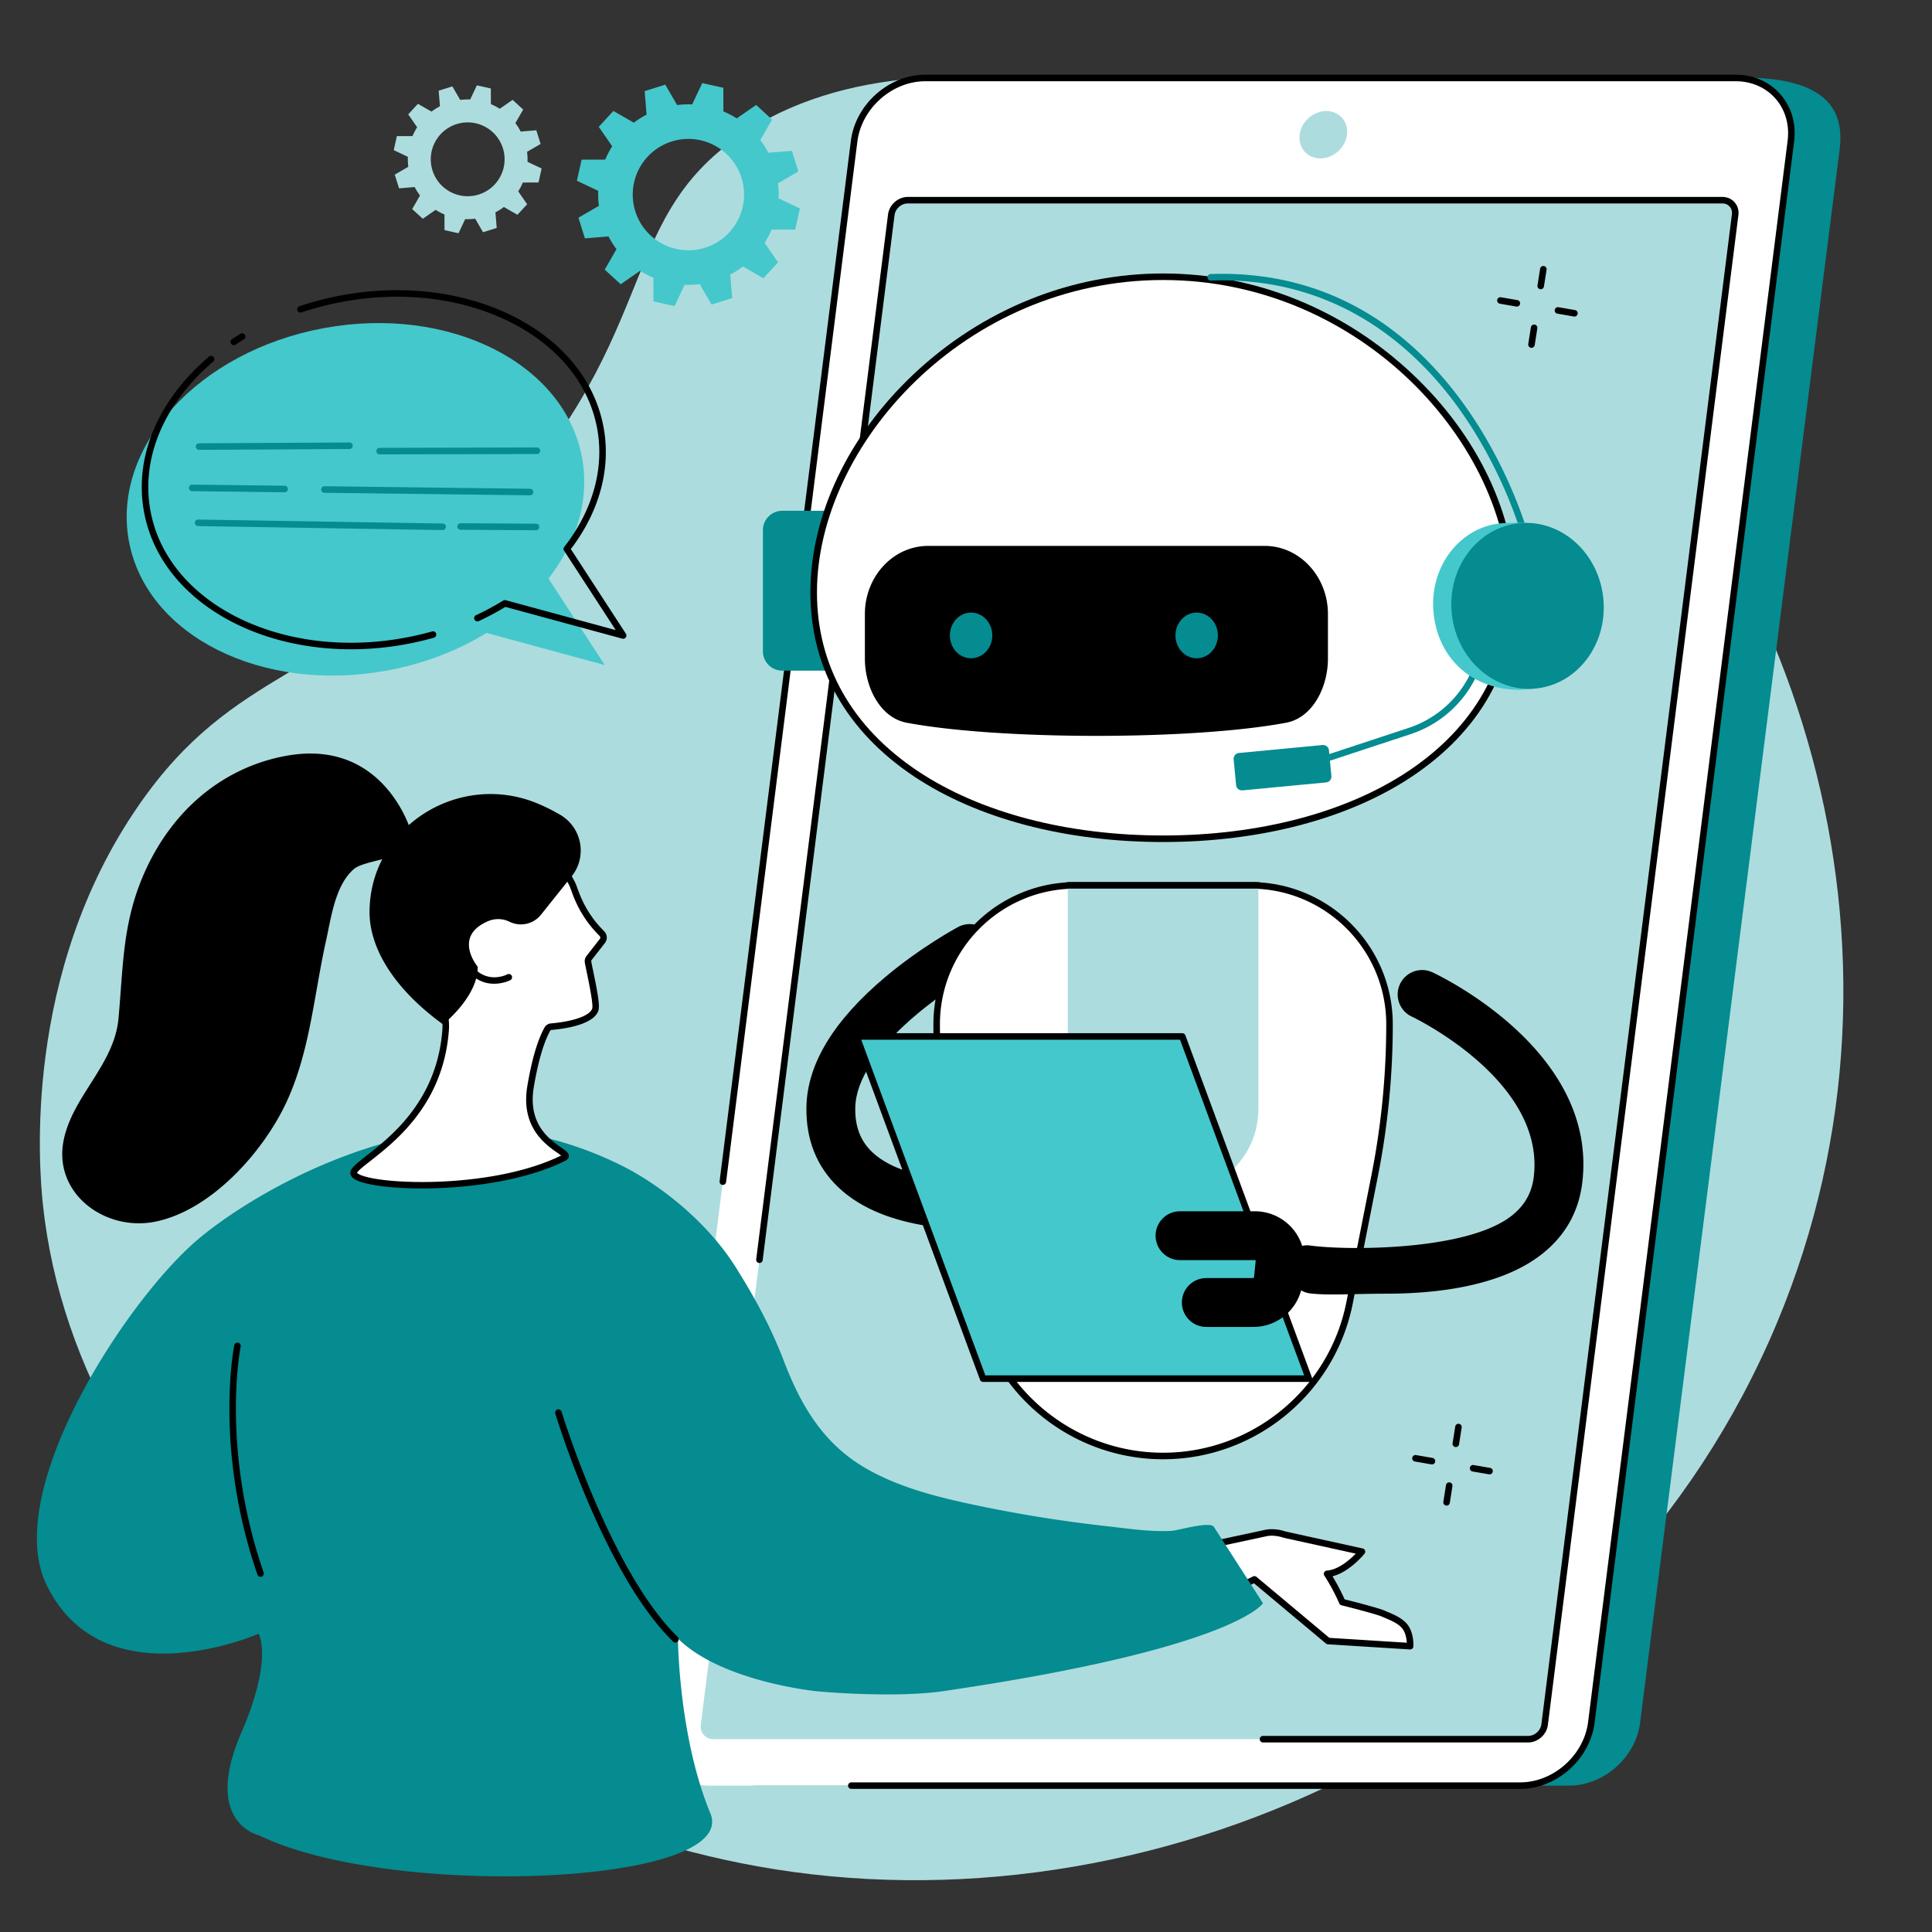 <svg xmlns="http://www.w3.org/2000/svg" width="1080" viewBox="0 0 810 810" height="1080" version="1.0"><rect x="0" y="0" width="810" height="810" fill="#333333" stroke="none"/><path fill="#addcde" d="M199.79 223.117c79.097-79.605 56.452-129.492 110.57-166.351 83.277-56.711 238.702-7.918 330.39 70.086 112.305 95.539 170.246 269.984 104.242 427.796-70.289 168.067-255.238 255.313-420.273 229.02C177.344 760.191 32.473 644.039 17.957 504.734c-1.574-15.101-8.52-96.722 40.191-167.09 40.266-58.167 78.946-51.425 141.641-114.527"/><path fill="#44c8cc" d="M135.816 137.559c52.465-9.657 100.91 14.656 108.207 54.304 3.266 17.742-2.265 35.543-14.07 50.672l23.606 36.3-49.575-13.472c-12.035 7.387-26.191 12.914-41.742 15.774-52.46 9.66-100.902-14.657-108.203-54.309-7.297-39.644 29.316-79.613 81.777-89.27"/><path d="M98.016 144.719a1.35 1.35 0 0 1-1.137-.606 1.365 1.365 0 0 1 .371-1.898c1.164-.785 2.36-1.55 3.547-2.29a1.375 1.375 0 0 1 1.887.45c.398.64.199 1.484-.446 1.883a102.65 102.65 0 0 0-3.46 2.23c-.235.157-.5.23-.762.23m49.097 127.497c-43.636 0-80.394-23.137-86.722-57.531-4.235-23.008 5.683-46.754 27.214-65.157a1.368 1.368 0 0 1 1.93.157 1.36 1.36 0 0 1-.152 1.925c-20.766 17.746-30.352 40.555-26.297 62.578 7.148 38.84 54.969 62.72 106.605 53.204a126.11 126.11 0 0 0 11.461-2.657 1.37 1.37 0 1 1 .743 2.637 131.705 131.705 0 0 1-11.708 2.719 127.633 127.633 0 0 1-23.074 2.125m114.145-4.41c-.121 0-.242-.012-.36-.047l-49.007-13.317a115.917 115.917 0 0 1-11.157 5.95 1.36 1.36 0 0 1-1.816-.657 1.363 1.363 0 0 1 .66-1.82 112.824 112.824 0 0 0 11.383-6.121 1.39 1.39 0 0 1 1.078-.152l46.11 12.53-21.649-33.288a1.368 1.368 0 0 1 .07-1.594c11.961-15.328 16.864-32.934 13.801-49.574-3.45-18.746-16.387-34.61-36.43-44.664-20.171-10.13-45.097-13.164-70.18-8.54a125.13 125.13 0 0 0-17.359 4.477 1.375 1.375 0 0 1-1.738-.863 1.374 1.374 0 0 1 .863-1.734 128.809 128.809 0 0 1 17.739-4.578c25.664-4.723 51.203-1.602 71.902 8.785 20.832 10.457 34.289 27.015 37.898 46.62 3.157 17.137-1.722 35.212-13.738 50.985l23.078 35.484a1.378 1.378 0 0 1-.043 1.56 1.375 1.375 0 0 1-1.105.558"/><path fill="#048c90" d="M159.113 190.5a1.37 1.37 0 0 1-.004-2.738l65.993-.157h.003a1.37 1.37 0 0 1 1.372 1.368c0 .757-.61 1.367-1.368 1.375l-65.996.152m-75.66-1.902c-.754 0-1.363-.61-1.371-1.36a1.373 1.373 0 0 1 1.363-1.379l63.055-.351h.012a1.37 1.37 0 0 1 .008 2.742l-63.06.348h-.007m138.797 19.066h-.016l-86.222-1.066a1.364 1.364 0 0 1-1.352-1.383 1.372 1.372 0 0 1 1.371-1.356h.016l86.223 1.063a1.372 1.372 0 0 1-.02 2.742m-102.937-1.269h-.02l-38.711-.477a1.37 1.37 0 0 1 .016-2.742h.02l38.71.48a1.37 1.37 0 0 1 1.352 1.39 1.365 1.365 0 0 1-1.368 1.349m105.398 15.914h-.007l-31.59-.196a1.371 1.371 0 0 1 .008-2.742h.008l31.59.195a1.37 1.37 0 0 1-.008 2.743m-39.121-.079h-.024l-102.53-1.671a1.378 1.378 0 0 1-1.349-1.395c.016-.758.63-1.371 1.395-1.344l102.527 1.672c.758.012 1.36.633 1.348 1.39a1.367 1.367 0 0 1-1.367 1.348m472.183 526.407H318.055c-14.64 0-25.012-11.809-23.168-26.371l83.652-659.567c1.848-14.566 15.215-26.37 29.852-26.37l322.664-3.767c37.035 0 42.062 15.57 40.215 30.137l-83.65 659.567c-1.844 14.562-15.215 26.37-29.848 26.37"/><path fill="#fff" d="M637.324 748.637H297.61c-14.636 0-25.007-11.867-23.16-26.508l83.649-662.93c1.847-14.64 15.21-26.508 29.851-26.508h339.715c14.64 0 25.016 11.868 23.164 26.508l-83.644 662.93c-1.852 14.64-15.22 26.508-29.86 26.508"/><path fill="#addcde" d="m293.809 723.043 79.867-632.988c.43-3.38 3.512-6.118 6.89-6.118h341.547c3.38 0 5.774 2.739 5.348 6.118L647.59 723.043c-.422 3.379-3.512 6.117-6.89 6.117H299.151c-3.379 0-5.773-2.738-5.343-6.117M553.555 66.406c-5.485 0-9.367-4.449-8.676-9.933.691-5.48 5.695-9.926 11.18-9.926 5.484 0 9.37 4.445 8.68 9.926-.692 5.484-5.696 9.933-11.184 9.933"/><path d="M637.328 750.004H356.926a1.366 1.366 0 0 1-1.367-1.367c0-.758.609-1.371 1.367-1.371h280.402c13.945 0 26.735-11.352 28.488-25.305l83.649-662.93c.847-6.722-.973-13.027-5.13-17.742-4.105-4.66-10.026-7.227-16.667-7.227H387.949c-13.949 0-26.734 11.356-28.492 25.31l-55.043 436.214a1.367 1.367 0 0 1-1.531 1.187 1.374 1.374 0 0 1-1.188-1.53l55.04-436.212c1.93-15.277 15.933-27.707 31.214-27.707h339.719c7.434 0 14.086 2.899 18.723 8.153 4.683 5.316 6.746 12.378 5.797 19.894l-83.649 662.93c-1.93 15.277-15.934 27.703-31.21 27.703"/><path d="M640.7 730.531H529.52a1.376 1.376 0 0 1-1.375-1.37c0-.755.617-1.372 1.375-1.372H640.7c2.71 0 5.19-2.203 5.534-4.918l79.871-632.988c.16-1.25-.175-2.41-.93-3.266-.75-.847-1.827-1.312-3.062-1.312H380.57c-2.707 0-5.191 2.203-5.53 4.922l-55.282 438.09a1.376 1.376 0 0 1-1.528 1.19 1.37 1.37 0 0 1-1.187-1.53L372.32 89.883c.512-4.04 4.211-7.32 8.25-7.32h341.543c2.028 0 3.844.796 5.114 2.242 1.293 1.457 1.855 3.379 1.597 5.422L648.95 723.21c-.504 4.039-4.207 7.32-8.25 7.32"/><path d="M338.098 464.2v-.169c.347-17.945 11.457-36.234 33.011-54.36 15.114-12.702 29.985-20.702 30.61-21.038 4.988-2.66 11.191-.781 13.86 4.207 2.663 4.988.78 11.191-4.208 13.855-14.527 7.797-52.328 33.352-52.797 57.727v.113c-.129 7.73 2.16 13.75 6.992 18.395 11.575 11.113 35.04 12.297 43.106 11.808 5.644-.332 10.492 3.969 10.832 9.614.336 5.636-3.969 10.496-9.613 10.832-1.543.093-38.172 2.043-58.508-17.485-9.04-8.683-13.508-19.953-13.285-33.5"/><path fill="#048c90" d="m410.684 537.305 1-60.64a10.232 10.232 0 0 1 10.406-10.071c5.652.094 10.16 4.75 10.07 10.406l-.996 60.64c-.09 5.653-4.754 10.16-10.406 10.067-5.653-.09-10.164-4.75-10.074-10.402m-82.688-256.129h21.395a1.54 1.54 0 0 0 1.539-1.535v-63.957c0-.852-.688-1.536-1.54-1.536h-21.394a8.13 8.13 0 0 0-8.137 8.133v50.758a8.134 8.134 0 0 0 8.137 8.137"/><path fill="#fff" d="M645.973 281.176h-21.645V220.62h21.645c5.207 0 9.422 4.219 9.422 9.426v41.7c0 5.206-4.215 9.429-9.422 9.429"/><path d="M625.703 279.805h3c13.965 0 25.324-11.364 25.324-25.328v-7.16c0-13.965-11.359-25.325-25.324-25.325h-3Zm3 2.738h-4.371a1.368 1.368 0 0 1-1.367-1.375v-60.547c0-.758.61-1.371 1.367-1.371h4.371c15.473 0 28.067 12.594 28.067 28.066v7.16c0 15.477-12.594 28.067-28.067 28.067"/><path fill="#fff" d="M634.117 248.395c0-65.067-65.586-132.372-146.488-132.372-80.899 0-146.488 67.305-146.488 132.372 0 65.07 65.59 103.253 146.488 103.253 80.902 0 146.488-38.183 146.488-103.253"/><path d="M487.629 117.395c-83.059 0-145.117 69.16-145.117 131 0 30.539 14.625 56.433 42.293 74.894 26.105 17.406 62.62 26.988 102.824 26.988 40.203 0 76.719-9.582 102.82-26.988 27.668-18.46 42.297-44.355 42.297-74.894 0-61.84-62.062-131-145.117-131Zm0 235.625c-40.738 0-77.8-9.75-104.34-27.454-28.473-18.988-43.52-45.671-43.52-77.171 0-32.27 15.797-65.649 43.336-91.583 28.88-27.183 65.997-42.156 104.524-42.156s75.652 14.973 104.52 42.156c27.538 25.934 43.335 59.313 43.335 91.583 0 31.5-15.043 58.183-43.515 77.171-26.543 17.704-63.602 27.454-104.34 27.454"/><path fill="#fff" d="M450.938 371.2h73.386c32.164 0 58.239 26.07 58.239 58.234a327 327 0 0 1-6.188 63.296l-10.55 53.438c-7.376 37.344-40.13 64.262-78.196 64.262-38.067 0-70.817-26.918-78.188-64.262l-10.554-53.438a327 327 0 0 1-6.188-63.296c0-32.164 26.074-58.235 58.238-58.235"/><path d="M450.938 372.566c-31.356 0-56.868 25.512-56.868 56.868 0 21.117 2.075 42.324 6.164 63.035l10.551 53.433c7.227 36.594 39.54 63.157 76.844 63.157 37.3 0 69.625-26.563 76.848-63.157l10.554-53.433a326.108 326.108 0 0 0 6.16-63.035c0-31.356-25.507-56.868-56.867-56.868Zm36.69 239.235c-38.605 0-72.054-27.492-79.53-65.371L397.543 493a329.443 329.443 0 0 1-6.211-63.566c0-32.864 26.734-59.606 59.606-59.606h73.386c32.867 0 59.606 26.742 59.606 59.606 0 21.293-2.086 42.68-6.211 63.566l-10.551 53.43c-7.48 37.879-40.93 65.37-79.54 65.37"/><path fill="#addcde" d="M482.91 500.234h9.442c19.453 0 35.222-15.77 35.222-35.222v-93.813h-79.89v93.813c0 19.453 15.773 35.222 35.226 35.222"/><path d="M527.574 372.566h-79.89a1.369 1.369 0 0 1 0-2.738h79.89c.758 0 1.375.613 1.375 1.371 0 .754-.617 1.367-1.375 1.367M389.145 228.871h141.058c14.656 0 26.54 12.8 26.54 28.59v18.656c0 12.043-6.43 24.805-17.516 26.887-39.094 7.348-120.012 7.348-159.106 0-11.086-2.082-17.516-14.844-17.516-26.887v-18.656c0-15.79 11.887-28.59 26.54-28.59"/><path fill="#048c90" d="M492.824 266.406c0 5.293 3.98 9.582 8.89 9.582 4.907 0 8.891-4.289 8.891-9.582 0-5.289-3.984-9.578-8.89-9.578-4.91 0-8.89 4.29-8.89 9.578m-94.579 0c0 5.293 3.977 9.582 8.887 9.582s8.89-4.289 8.89-9.582c0-5.289-3.98-9.578-8.89-9.578s-8.887 4.29-8.887 9.578m147.59 56.321a1.363 1.363 0 0 1-1.3-.942 1.366 1.366 0 0 1 .87-1.726l45.043-14.832c20.535-6.762 33.059-27.172 29.79-48.543l-3.243-21.18a1.364 1.364 0 0 1 1.145-1.563 1.365 1.365 0 0 1 1.562 1.149l3.242 21.176a46.685 46.685 0 0 1-31.64 51.562l-45.043 14.828c-.137.051-.285.07-.426.07m93.714-96.339a1.357 1.357 0 0 1-1.32-1.016c-.078-.281-7.632-28.226-27.476-55.348-18.242-24.925-50.922-54.253-103.11-52.386-.738.02-1.39-.567-1.41-1.325a1.367 1.367 0 0 1 1.317-1.417c23.558-.832 45.277 4.433 64.484 15.652 15.348 8.969 29.133 21.726 40.98 37.93 20.13 27.527 27.782 55.906 27.86 56.191.191.73-.246 1.48-.977 1.676a1.345 1.345 0 0 1-.347.043"/><path fill="#44c8cc" d="M601.137 258.016c-2.418-19.075 9.808-36.325 27.289-38.54 1.918-.242 9.023-.425 10.894-.296 15.168 1.02 22.992 13.843 25.14 30.824 2.317 18.312-4.66 35.418-21.034 38.676-.68.136-5.524.523-6.23.523-19.165.063-33.65-12.117-36.06-31.187"/><path fill="#048c90" d="M608.695 257.395c-2.039-19.118 10.52-36.125 28.043-37.997 17.528-1.867 33.387 12.114 35.43 31.23 2.035 19.114-10.52 36.122-28.043 37.993-17.527 1.867-33.387-12.11-35.43-31.226m-52.703 70.636-35.082 3.336a2.46 2.46 0 0 1-2.668-2.21l-1.027-10.79a2.456 2.456 0 0 1 2.21-2.672l35.079-3.336a2.46 2.46 0 0 1 2.668 2.207l1.023 10.793a2.455 2.455 0 0 1-2.203 2.672"/><path fill="#44c8cc" d="M412.16 578.004h136.586l-53.055-143.461-136.582-.004 53.051 143.465"/><path d="M413.113 576.637h133.664L494.738 435.91H361.074Zm135.633 2.742H412.16a1.38 1.38 0 0 1-1.285-.899L357.82 435.012a1.38 1.38 0 0 1 .16-1.254 1.37 1.37 0 0 1 1.13-.586h136.58c.575 0 1.086.355 1.286.894l53.054 143.465c.157.418.098.89-.164 1.258a1.37 1.37 0 0 1-1.12.59m32.586-36.996c20.059 0 47.207-2.856 64.606-16.196 10.027-7.69 15.882-17.84 17.41-30.175 6.847-55.356-59.965-87.043-62.809-88.367a10.236 10.236 0 0 0-13.601 4.98c-2.375 5.121-.157 11.203 4.964 13.586.563.27 56.137 26.75 51.121 67.293-.836 6.77-3.96 12.144-9.55 16.43-19.13 14.668-69.586 14.3-84.043 12.27-5.602-.794-8.348 2.917-9.13 8.519-.788 5.597 3.509 10.953 9.13 11.566 8.11.895 17.613.094 31.902.094"/><path d="M505.75 556.32h19.668a20.76 20.76 0 0 0 20.719-18.754l.687-6.843a20.87 20.87 0 0 0-5.281-16.047 20.88 20.88 0 0 0-15.445-6.848H494.73c-5.652 0-10.238 4.582-10.238 10.238 0 5.653 4.586 10.243 10.238 10.243h31.368c.058 0 .152 0 .257.109a.3.3 0 0 1 .086.266l-.683 6.843a.34.34 0 0 1-.34.313H505.75c-5.652 0-10.238 4.582-10.238 10.242 0 5.652 4.586 10.238 10.238 10.238"/><path fill="#44c8cc" d="M281.64 59.32c12.298-3.86 25.391 2.989 29.247 15.29 3.851 12.296-2.996 25.39-15.29 29.245-12.296 3.856-25.39-2.996-29.245-15.289-3.852-12.3 2.992-25.39 15.289-29.246Zm-39.12 31.961 2.71 8.653 9.868-.813a37.028 37.028 0 0 0 3.37 5.34l-4.925 8.578 6.672 6.133 8.14-5.637a38.816 38.816 0 0 0 5.59 2.926l.02 9.898 8.848 1.977 4.226-8.938a38.532 38.532 0 0 0 6.313-.277l4.964 8.563 8.649-2.707-.809-9.872a37.811 37.811 0 0 0 5.34-3.37l8.574 4.925 6.133-6.672-5.637-8.144a37.598 37.598 0 0 0 2.922-5.586l9.903-.02 1.98-8.843-8.941-4.23a37.698 37.698 0 0 0-.274-6.313l8.563-4.965-2.711-8.649-9.867.813a37.05 37.05 0 0 0-3.375-5.34l4.93-8.578L317.02 44l-8.137 5.637a38.859 38.859 0 0 0-5.594-2.926l-.02-9.898-8.843-1.977-4.23 8.937a36.83 36.83 0 0 0-6.31.278l-4.964-8.563-8.649 2.711.809 9.867a36.903 36.903 0 0 0-5.34 3.371l-8.574-4.925-6.133 6.668 5.637 8.144a38.23 38.23 0 0 0-2.926 5.59l-9.902.02-1.977 8.843 8.942 4.23c-.09 2.087.004 4.192.273 6.305l-8.562 4.97"/><path fill="#addcde" d="M191.453 52.023c8.156-2.554 16.84 1.985 19.395 10.141 2.554 8.152-1.985 16.836-10.141 19.39-8.156 2.56-16.836-1.98-19.394-10.136-2.555-8.156 1.984-16.836 10.14-19.395Zm-25.945 21.2 1.797 5.734 6.543-.535a25.056 25.056 0 0 0 2.238 3.535l-3.266 5.691 4.426 4.07 5.399-3.741c1.18.75 2.417 1.394 3.707 1.941l.011 6.566 5.867 1.309 2.805-5.93a24.7 24.7 0 0 0 4.184-.18l3.293 5.68 5.734-1.8-.535-6.543a24.387 24.387 0 0 0 3.539-2.235l5.688 3.266 4.07-4.426-3.738-5.398a25.482 25.482 0 0 0 1.937-3.704l6.566-.02 1.309-5.862-5.926-2.805a24.687 24.687 0 0 0-.183-4.184l5.68-3.293-1.798-5.738-6.542.54a24.789 24.789 0 0 0-2.239-3.544l3.27-5.683-4.426-4.07-5.398 3.741a25.209 25.209 0 0 0-3.711-1.94l-.012-6.567-5.867-1.313-2.801 5.93a24.29 24.29 0 0 0-4.184.183l-3.297-5.68-5.734 1.794.535 6.55a24.387 24.387 0 0 0-3.539 2.235l-5.687-3.27-4.067 4.426 3.735 5.402a25.283 25.283 0 0 0-1.938 3.704l-6.566.015-1.309 5.867 5.926 2.805a24.66 24.66 0 0 0 .184 4.18l-5.68 3.297"/><path d="M645.953 121.266c-.07 0-.14-.008-.215-.016a1.37 1.37 0 0 1-1.14-1.566l1.101-7.016a1.385 1.385 0 0 1 1.57-1.14 1.37 1.37 0 0 1 1.141 1.566l-1.105 7.015a1.37 1.37 0 0 1-1.352 1.157m-3.875 24.558c-.066 0-.144-.008-.21-.02a1.37 1.37 0 0 1-1.141-1.566l1.105-7.015a1.368 1.368 0 1 1 2.703.426l-1.101 7.015a1.378 1.378 0 0 1-1.356 1.16m-6.128-17.281c-.075 0-.157-.004-.235-.02l-6.89-1.191a1.368 1.368 0 0 1-1.118-1.582 1.368 1.368 0 0 1 1.586-1.117l6.89 1.191a1.373 1.373 0 0 1 1.118 1.586 1.372 1.372 0 0 1-1.352 1.133m24.141 4.172a1.21 1.21 0 0 1-.242-.02l-6.891-1.191a1.358 1.358 0 0 1-1.113-1.582 1.361 1.361 0 0 1 1.582-1.117l6.894 1.191a1.371 1.371 0 0 1 1.117 1.582 1.371 1.371 0 0 1-1.347 1.137m-49.727 473.973a.978.978 0 0 1-.215-.02 1.37 1.37 0 0 1-1.144-1.566l1.11-7.016a1.365 1.365 0 0 1 1.566-1.14c.742.12 1.258.82 1.136 1.57l-1.101 7.011a1.38 1.38 0 0 1-1.352 1.16m-3.879 24.555c-.07 0-.144-.008-.214-.02a1.373 1.373 0 0 1-1.141-1.562l1.105-7.015a1.37 1.37 0 0 1 2.707.425l-1.105 7.016a1.37 1.37 0 0 1-1.352 1.156m-6.124-17.277a1.51 1.51 0 0 1-.235-.02l-6.895-1.191a1.37 1.37 0 1 1 .465-2.7l6.895 1.192c.742.133 1.246.84 1.117 1.582a1.371 1.371 0 0 1-1.348 1.137m24.133 4.168c-.078 0-.156-.004-.234-.016l-6.895-1.191a1.373 1.373 0 0 1-1.117-1.582 1.365 1.365 0 0 1 1.586-1.117l6.895 1.191A1.37 1.37 0 0 1 625.84 617a1.362 1.362 0 0 1-1.348 1.133"/><path fill="#fff" d="M531.156 642.633c2.235-.317 4.719-.137 7.446.777l32.414 7.13s-7.16 8.792-14.618 9.296c4.04 6.277 6.352 11.855 6.352 11.855s14.363 3.563 17.324 4.88c2.961 1.312 7.219 2.757 9.29 5.847 2.081 3.094 1.835 7.758 1.835 7.758l-34.394-2.164-30.875-25.852-56.649 28.106 2.516-34.903 59.36-12.73"/><path d="m557.336 686.672 32.473 2.043c-.098-1.477-.434-3.82-1.586-5.531-1.555-2.32-4.785-3.692-7.383-4.793a51.23 51.23 0 0 1-1.32-.57c-2.34-1.04-13.141-3.817-17.102-4.801a1.37 1.37 0 0 1-.938-.801c-.015-.059-2.32-5.555-6.238-11.64a1.37 1.37 0 0 1 1.063-2.11c4.851-.328 9.703-4.637 12.105-7.098l-30.105-6.625a.63.63 0 0 1-.14-.039c-2.325-.777-4.602-1.02-6.77-.723l-58.31 12.504-2.269 31.485 54.504-27.04a1.36 1.36 0 0 1 1.48.18Zm-88.059 4.969c-.27 0-.535-.082-.765-.239a1.354 1.354 0 0 1-.598-1.23l2.512-34.906a1.38 1.38 0 0 1 1.078-1.243l59.363-12.73c.031-.004.063-.012.098-.016 2.582-.367 5.273-.093 7.996.809l32.344 7.117c.468.102.843.438 1.004.887.152.45.07.945-.235 1.316-.273.34-6.344 7.707-13.422 9.453 2.684 4.414 4.438 8.203 5.082 9.668 2.903.727 14.2 3.59 16.895 4.793.406.18.836.364 1.281.547 2.926 1.246 6.57 2.793 8.586 5.79 2.313 3.433 2.086 8.378 2.07 8.59-.011.362-.18.706-.449.948a1.399 1.399 0 0 1-1 .344l-34.402-2.164a1.36 1.36 0 0 1-.797-.313l-30.184-25.277-55.847 27.707a1.349 1.349 0 0 1-.61.149"/><path fill="#048c90" d="M529.516 672.168s-20.54-31.965-20.575-32.008c-1.617-2.515-15.125 1.5-17.62 1.645-8.962.515-18.274-.942-27.204-1.934a574.107 574.107 0 0 1-56.789-9.191c-15.32-3.274-30.73-7.258-44.305-15.078-17.875-10.297-27.25-26.34-34.41-45.055-5.41-14.14-11.86-25.961-19.93-38.91-11.945-19.16-31.777-34.887-48.238-43.055-25.578-12.684-55.32-18.812-83.656-13.16-54.68 10.91-92.078 42.781-92.078 42.781C54.96 541.957.008 624.773 19.6 664.653c24.032 48.906 88.801 20.292 88.801 20.292s6.29 10.266-7.222 41.489c-16.418 37.93 7.37 43.004 7.37 43.004 55.294 27.035 201.766 20.988 189.274-9.196-13.37-32.312-13.594-73.273-13.594-73.273 18.48 18.273 58.508 22.136 58.508 22.136s33.79 3.196 55.25-.457c120.086-17.808 131.528-36.48 131.528-36.48"/><path d="M109.23 661.09a1.369 1.369 0 0 1-1.293-.922c-18.304-52.965-9.804-95.746-9.714-96.172a1.372 1.372 0 0 1 1.617-1.066 1.367 1.367 0 0 1 1.062 1.62c-.086.419-8.422 42.509 9.625 94.723a1.372 1.372 0 0 1-1.297 1.817m173.915 27.535a1.36 1.36 0 0 1-.957-.39c-28.618-27.946-48.54-92.856-49.372-95.606a1.368 1.368 0 0 1 .914-1.707 1.366 1.366 0 0 1 1.708.914c.203.664 20.554 66.988 48.664 94.437a1.373 1.373 0 0 1-.957 2.352"/><path fill="#fff" d="M208.016 345.906c11.05.051 21.234 6.028 26.78 15.582 2.571 4.426 4.907 8.555 5.38 9.723 1.074 2.656 3.445 11.57 12.129 20.164.86.852.98 2.195.234 3.145l-5.562 7.117a2.205 2.205 0 0 0-.438 1.73c.664 3.797 3.977 17.574 3 20.059-2.078 5.27-14.676 6.695-18.41 7.008a2.08 2.08 0 0 0-1.664 1.062c-1.211 2.188-4.403 8.445-7.024 24.055-3.996 23.781 18.68 27.48 14.059 29.812-32.21 16.258-91.531 12.563-88.09 5.801 2.828-5.562 35.38-19.965 38.406-59.086 1.887-24.398-32.277-26.402-7.66-72.844 5.723-10.793 18.11-13.379 28.86-13.328"/><path d="M149.672 491.703c.148.176.672.652 2.336 1.23 11.582 4.036 55.922 4.954 83.246-8.476a37.876 37.876 0 0 0-1.586-1.148c-5.02-3.512-15.465-10.809-12.578-27.989 1.844-10.976 4.258-19.218 7.176-24.488a3.453 3.453 0 0 1 2.75-1.766c7.07-.586 15.832-2.55 17.246-6.144.601-1.574-1.418-11.254-2.282-15.387-.34-1.633-.632-3.047-.789-3.933a3.562 3.562 0 0 1 .707-2.809l5.563-7.117c.309-.395.258-.953-.117-1.324-7.785-7.704-10.61-15.57-11.965-19.352-.188-.516-.34-.945-.473-1.277-.215-.532-1.187-2.473-5.293-9.547-5.308-9.145-15.12-14.852-25.605-14.903h-.285c-9.5 0-21.848 2.211-27.356 12.606-15.234 28.734-7.574 39.742-.168 50.387 4.281 6.152 8.711 12.52 7.98 21.914-2.37 30.656-22.234 46.21-32.906 54.57-2.68 2.102-5.007 3.922-5.601 4.953Zm27.18 6.559c-14.758 0-26.387-1.875-29.059-4.559-.934-.93-1.152-2.086-.606-3.16.793-1.563 3.024-3.309 6.399-5.953 10.34-8.094 29.586-23.164 31.863-52.621.653-8.426-3.308-14.114-7.5-20.14-7.508-10.79-16.015-23.02 0-53.235 4.875-9.203 15.164-14.063 29.766-14.063h.308c11.45.055 22.165 6.293 27.961 16.274 4.813 8.293 5.301 9.496 5.461 9.886.145.356.313.825.512 1.387 1.29 3.59 3.973 11.059 11.313 18.324 1.359 1.348 1.507 3.48.347 4.961l-5.562 7.117a.811.811 0 0 0-.164.649c.144.848.437 2.234.773 3.848 2.027 9.714 2.914 15.003 2.149 16.949-2.297 5.828-14.45 7.445-19.57 7.87a.72.72 0 0 0-.579.364c-3.45 6.227-5.64 16.277-6.871 23.613-2.598 15.465 6.535 21.86 11.445 25.29 2.09 1.46 3.352 2.34 3.25 3.73-.035.523-.304 1.254-1.37 1.793-16.938 8.547-41.212 11.676-60.266 11.676"/><path d="m226.797 383.516 12.887-16.133c6.613-8.274 4.3-20.465-4.852-25.797a80.761 80.761 0 0 0-8.844-4.461c-33.097-14.254-71.02 9.266-71.054 45.3-.016 14.75 9.847 31.848 30.804 47.044 0 0 14.727-11.614 14.54-24.176 0 0-10.688-12.68 4.37-19.094a10.79 10.79 0 0 1 8.985.25 10.758 10.758 0 0 0 13.164-2.933"/><path d="M207.164 412.438c-4.285 0-9.754-1.829-13.82-9.516a1.372 1.372 0 0 1 .57-1.852 1.368 1.368 0 0 1 1.852.57c6.418 12.133 16.492 7.087 16.918 6.868a1.368 1.368 0 0 1 1.273 2.422c-.062.035-2.95 1.507-6.793 1.507m-34.98-64.218s-11.176-38.664-51.95-31.383c-25.453 4.539-47.687 21.648-59.898 49.559-9.04 20.656-8.664 38.937-10.652 60.59-1.778 19.363-19.024 32.296-22.926 50.714-4.77 22.48 17.11 38.696 38.195 34.516 23.55-4.664 45.399-29.285 55.043-49.914 9.965-21.32 11.61-45 16.649-67.688 2.183-9.824 3.835-23.398 11.66-30.203 4.015-3.496 17.226-3.879 19.511-8.113.004-.004 4.368-8.078 4.368-8.078"/></svg>
